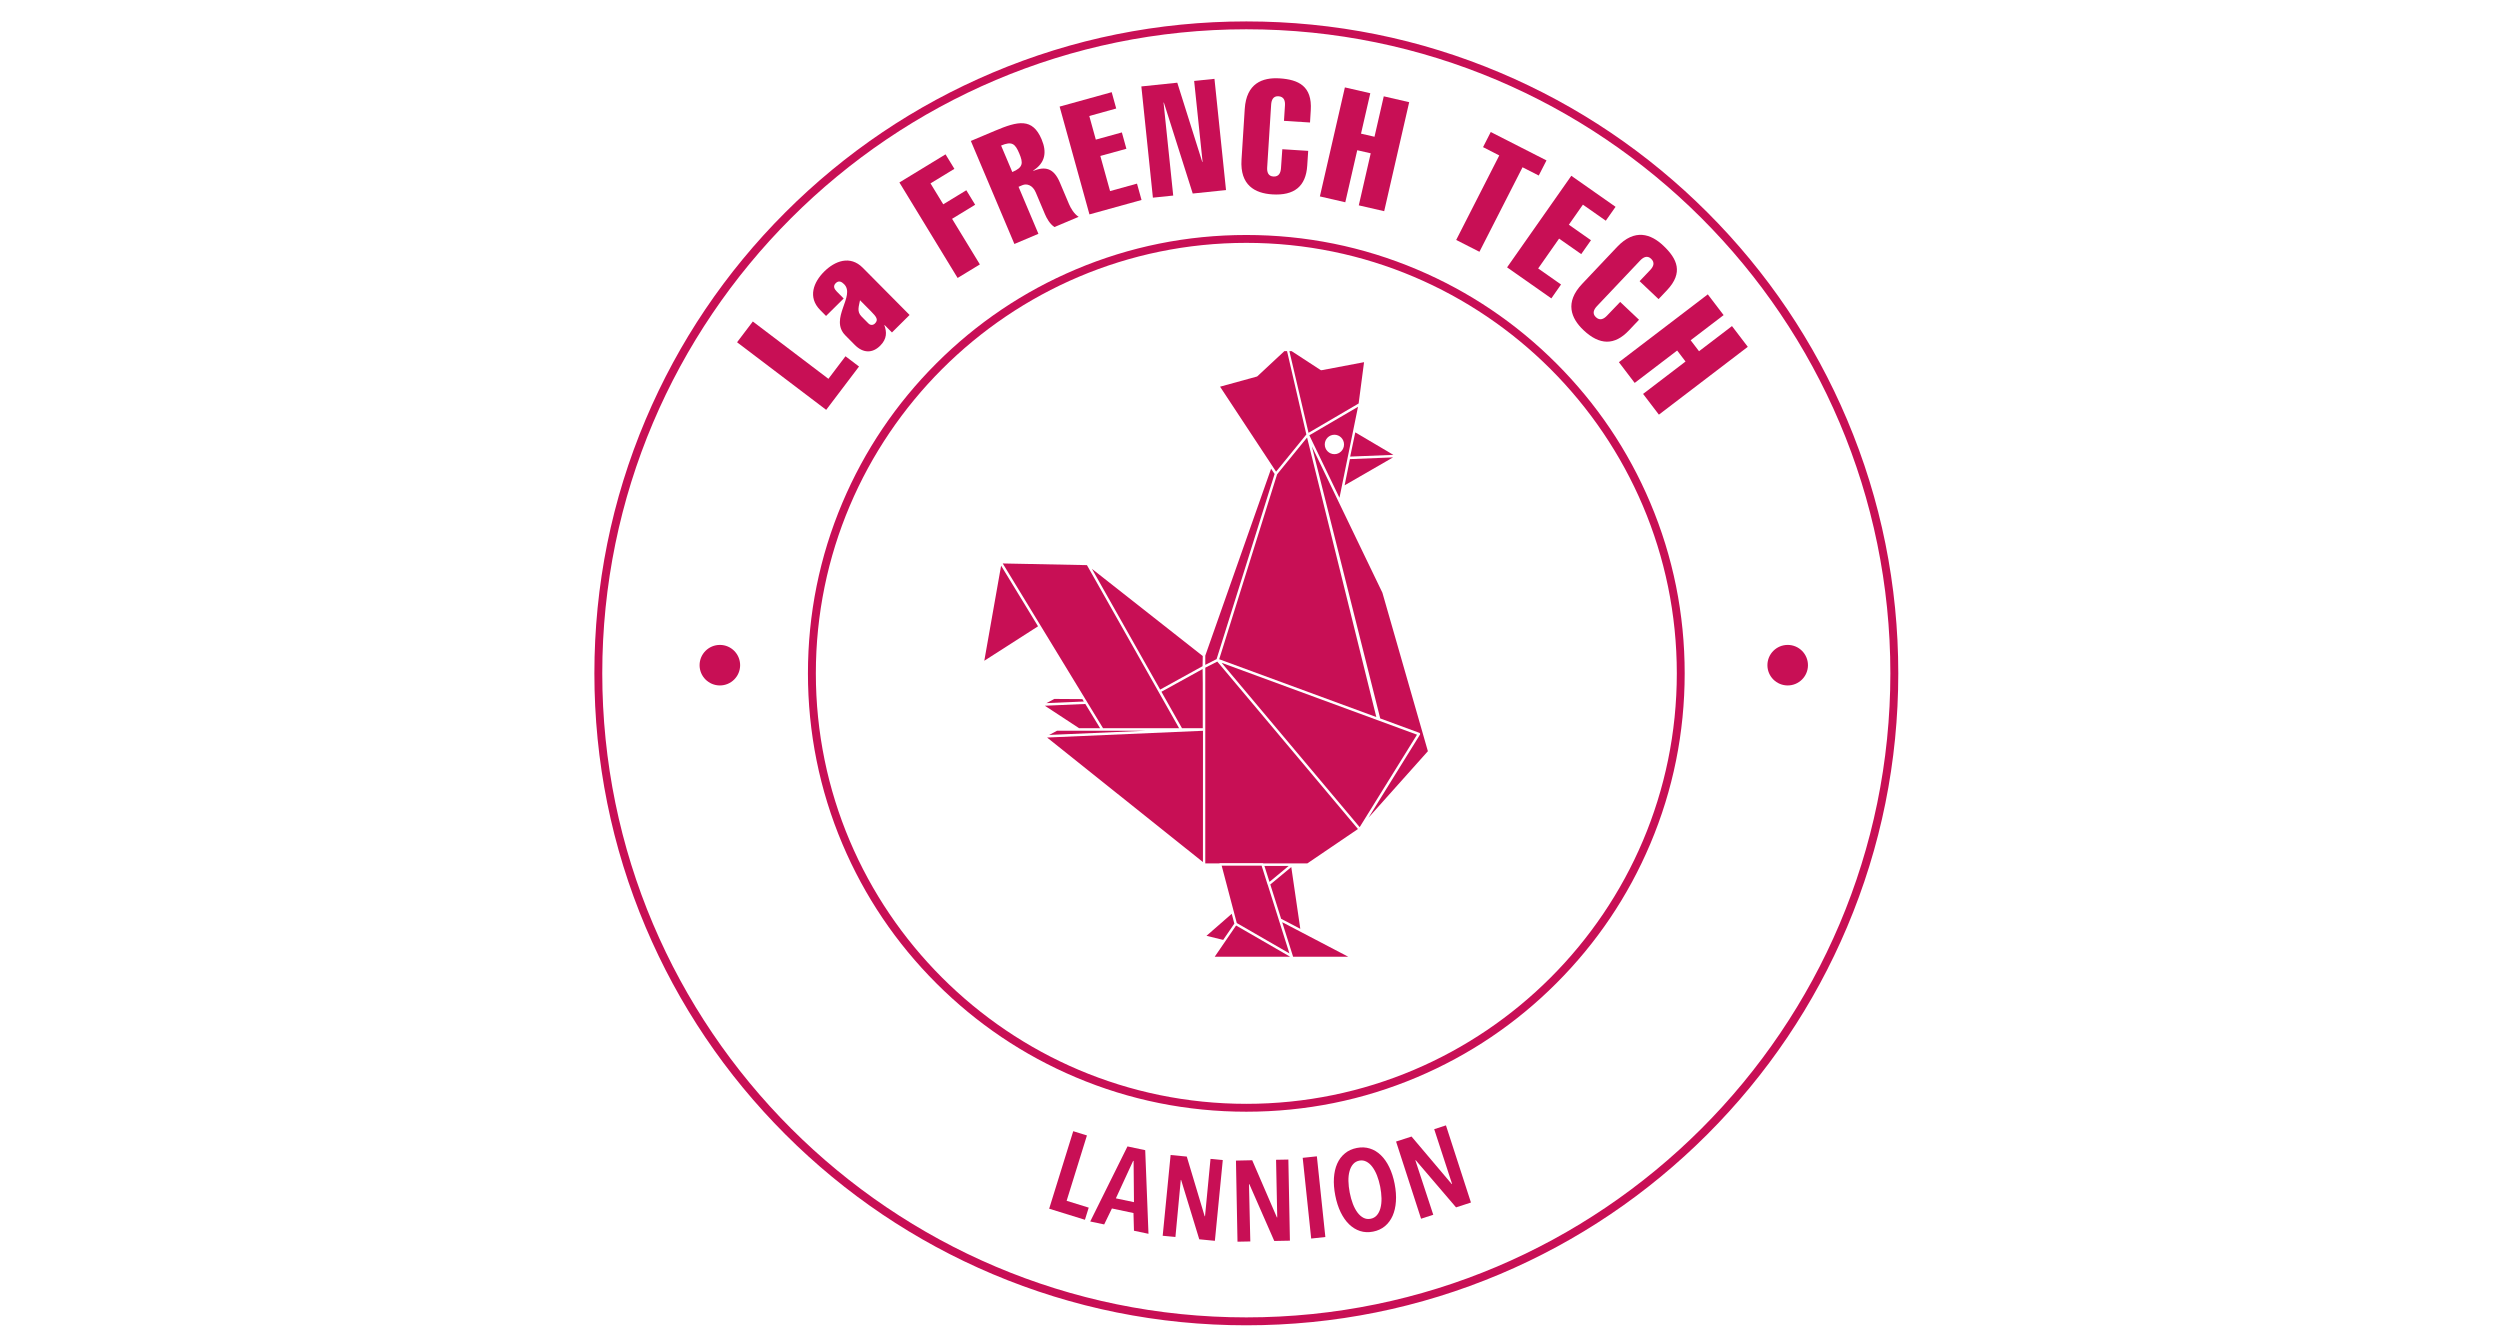 <?xml version="1.0" encoding="utf-8"?>
<!-- Generator: Adobe Illustrator 15.0.0, SVG Export Plug-In . SVG Version: 6.00 Build 0)  -->
<!DOCTYPE svg PUBLIC "-//W3C//DTD SVG 1.1//EN" "http://www.w3.org/Graphics/SVG/1.1/DTD/svg11.dtd">
<svg version="1.1" id="Calque_1" xmlns="http://www.w3.org/2000/svg" xmlns:xlink="http://www.w3.org/1999/xlink" x="0px" y="0px"
	 width="150px" height="80px" viewBox="0 0 150 80" enable-background="new 0 0 150 80" xml:space="preserve">
<g>
	<g>
		<g>
			<g>
				<path fill="#C80F55" d="M62.95,72.522l1.444-4.65l0.822,0.255l-1.218,3.921l1.325,0.41l-0.227,0.729L62.95,72.522z"/>
			</g>
			<g>
				<path fill="#C80F55" d="M68.038,73.844l-0.029-1.062l-1.294-0.274l-0.464,0.958l-0.837-0.177l2.235-4.504l1.064,0.226
					l0.196,5.017L68.038,73.844z M68.016,69.657l-0.028-0.005l-1.036,2.249l1.086,0.228L68.016,69.657z"/>
			</g>
			<g>
				<path fill="#C80F55" d="M71.956,74.358l-1.088-3.56l-0.021-0.003l-0.321,3.423l-0.764-0.072l0.475-4.846l0.97,0.094l1.073,3.579
					l0.021,0.003l0.33-3.443l0.736,0.071l-0.474,4.845L71.956,74.358z"/>
			</g>
			<g>
				<path fill="#C80F55" d="M76.456,74.458l-1.495-3.409h-0.022l0.08,3.438l-0.769,0.015l-0.092-4.866l0.975-0.021l1.481,3.431
					h0.021l-0.071-3.459l0.738-0.014l0.093,4.867L76.456,74.458z"/>
			</g>
			<g>
				<path fill="#C80F55" d="M78.671,74.312l-0.509-4.842l0.85-0.091l0.509,4.842L78.671,74.312z"/>
			</g>
			<g>
				<path fill="#C80F55" d="M83.679,71.032c0.073,0.379,0.099,0.729,0.076,1.054c-0.021,0.324-0.088,0.61-0.197,0.861
					c-0.111,0.25-0.266,0.458-0.462,0.623c-0.199,0.164-0.435,0.273-0.709,0.327c-0.28,0.056-0.542,0.042-0.784-0.036
					c-0.242-0.079-0.461-0.215-0.658-0.404c-0.196-0.19-0.364-0.433-0.507-0.725c-0.14-0.292-0.249-0.628-0.322-1.005
					c-0.073-0.378-0.1-0.728-0.08-1.049c0.021-0.32,0.084-0.607,0.195-0.857c0.111-0.251,0.267-0.457,0.465-0.618
					c0.196-0.164,0.436-0.272,0.715-0.326c0.274-0.054,0.533-0.043,0.778,0.034c0.245,0.075,0.465,0.209,0.661,0.398
					c0.196,0.19,0.367,0.432,0.506,0.722C83.498,70.322,83.605,70.654,83.679,71.032z M82.812,71.201
					c-0.047-0.243-0.112-0.466-0.192-0.673c-0.081-0.205-0.176-0.379-0.283-0.519c-0.105-0.142-0.224-0.245-0.356-0.312
					c-0.132-0.068-0.271-0.088-0.421-0.06c-0.153,0.03-0.279,0.102-0.376,0.214s-0.168,0.253-0.213,0.425
					c-0.048,0.17-0.07,0.364-0.065,0.586s0.03,0.452,0.077,0.695s0.11,0.468,0.188,0.674c0.08,0.206,0.173,0.381,0.28,0.524
					c0.107,0.143,0.229,0.247,0.358,0.314c0.132,0.068,0.273,0.087,0.429,0.057c0.152-0.028,0.278-0.102,0.375-0.213
					c0.096-0.112,0.168-0.254,0.214-0.428c0.046-0.172,0.067-0.368,0.063-0.588C82.885,71.676,82.859,71.444,82.812,71.201z"/>
			</g>
			<g>
				<path fill="#C80F55" d="M87.363,72.442l-2.419-2.829l-0.022,0.007l1.074,3.266l-0.732,0.237l-1.5-4.63l0.928-0.301l2.412,2.852
					l0.021-0.007l-1.073-3.286l0.705-0.229l1.5,4.629L87.363,72.442z"/>
			</g>
			<g>
				<path fill="#C80F55" d="M74.78,79.518c-5.281,0-10.404-1.035-15.226-3.073c-4.658-1.971-8.842-4.791-12.434-8.383
					c-3.592-3.595-6.413-7.777-8.383-12.435c-2.04-4.821-3.074-9.945-3.074-15.226s1.035-10.403,3.074-15.226
					c1.97-4.658,4.791-8.842,8.383-12.434c3.592-3.592,7.776-6.412,12.434-8.382c4.822-2.04,9.945-3.074,15.226-3.074
					c5.28,0,10.404,1.034,15.226,3.074c4.657,1.97,8.84,4.791,12.434,8.382c3.592,3.592,6.412,7.776,8.383,12.434
					c2.039,4.823,3.074,9.945,3.074,15.226s-1.035,10.405-3.074,15.226c-1.971,4.657-4.791,8.84-8.383,12.435
					c-3.594,3.592-7.776,6.412-12.434,8.383C85.184,78.482,80.06,79.518,74.78,79.518z M74.78,1.757
					c-21.308,0-38.644,17.336-38.644,38.644c0,21.308,17.336,38.642,38.644,38.642c21.307,0,38.642-17.334,38.642-38.642
					C113.422,19.094,96.087,1.757,74.78,1.757z"/>
			</g>
			<g>
				<path fill="#C80F55" d="M74.78,66.703c-3.551,0-6.996-0.694-10.239-2.067c-3.132-1.325-5.945-3.221-8.36-5.637
					c-2.416-2.415-4.312-5.228-5.637-8.36c-1.372-3.242-2.068-6.688-2.068-10.238c0-3.551,0.696-6.996,2.068-10.238
					c1.325-3.132,3.221-5.945,5.637-8.36c2.415-2.416,5.228-4.312,8.36-5.636c3.243-1.372,6.688-2.068,10.239-2.068
					c3.55,0,6.995,0.696,10.237,2.068c3.133,1.324,5.946,3.22,8.361,5.636c2.415,2.416,4.312,5.228,5.637,8.36
					c1.372,3.243,2.066,6.688,2.066,10.238c0,3.55-0.694,6.996-2.066,10.238c-1.325,3.133-3.222,5.945-5.637,8.36
					c-2.415,2.416-5.229,4.312-8.361,5.637C81.774,66.009,78.33,66.703,74.78,66.703z M74.78,14.572
					c-14.243,0-25.829,11.587-25.829,25.829c0,14.242,11.586,25.829,25.829,25.829c14.242,0,25.829-11.587,25.829-25.829
					C100.608,26.159,89.021,14.572,74.78,14.572z"/>
			</g>
		</g>
		<g>
			<path fill="#C80F55" d="M49.571,24.591l-5.347-4.055l0.945-1.247l4.536,3.44l1.024-1.353l0.812,0.615L49.571,24.591z"/>
		</g>
		<g>
			<path fill="#C80F55" d="M53.074,19.5l-0.013,0.013c0.146,0.4,0.17,0.813-0.252,1.232c-0.461,0.458-1.021,0.455-1.519-0.047
				l-0.564-0.569c-0.996-1.004,0.623-2.37-0.081-3.079c-0.152-0.154-0.325-0.234-0.5-0.062c-0.174,0.172-0.094,0.346,0.058,0.5
				l0.418,0.422l-1.058,1.048l-0.351-0.355c-0.764-0.769-0.394-1.681,0.242-2.311c0.636-0.63,1.551-0.994,2.314-0.224l2.807,2.831
				l-1.058,1.049L53.074,19.5z M52.102,19.403c0.133,0.134,0.293,0.107,0.393,0.008c0.221-0.219,0.102-0.393-0.237-0.734
				l-0.657-0.662c-0.062,0.353-0.209,0.672,0.089,0.973L52.102,19.403z"/>
		</g>
		<g>
			<path fill="#C80F55" d="M57.457,16.678l-3.493-5.73l2.768-1.687l0.531,0.869l-1.433,0.874l0.765,1.255l1.384-0.844l0.53,0.87
				l-1.384,0.844l1.667,2.736L57.457,16.678z"/>
		</g>
		<g>
			<path fill="#C80F55" d="M60.864,14.639l-2.613-6.182l1.45-0.612c1.372-0.58,2.246-0.787,2.796,0.516
				c0.327,0.773,0.218,1.412-0.507,1.873l0.007,0.017c0.702-0.275,1.22-0.188,1.594,0.698l0.547,1.293
				c0.103,0.243,0.3,0.589,0.581,0.768l-1.45,0.612c-0.28-0.178-0.469-0.528-0.572-0.771l-0.554-1.311
				c-0.184-0.434-0.535-0.541-0.796-0.431l-0.234,0.099l1.192,2.821L60.864,14.639z M60.738,10.322
				c0.651-0.275,0.664-0.536,0.417-1.118c-0.242-0.572-0.429-0.75-1.089-0.471L60.738,10.322z"/>
		</g>
		<g>
			<path fill="#C80F55" d="M65.367,12.864l-1.79-6.468l3.125-0.865l0.271,0.98L65.357,6.96l0.392,1.417l1.563-0.432l0.271,0.981
				L66.02,9.357l0.584,2.108l1.616-0.447l0.272,0.981L65.367,12.864z"/>
		</g>
		<g>
			<path fill="#C80F55" d="M68.481,5.186l2.156-0.224l1.498,4.753l0.02-0.002l-0.506-4.856l1.219-0.126l0.693,6.674l-1.997,0.207
				l-1.732-5.458l-0.019,0.002l0.58,5.578l-1.219,0.126L68.481,5.186z"/>
		</g>
		<g>
			<path fill="#C80F55" d="M78.492,9.052l-0.058,0.885c-0.079,1.25-0.785,1.81-2.102,1.726c-1.035-0.066-1.939-0.548-1.841-2.082
				l0.194-3.047c0.098-1.533,1.055-1.896,2.09-1.832c1.139,0.073,1.964,0.465,1.871,1.914L78.601,7.35l-1.562-0.099l0.059-0.922
				c0.018-0.273-0.051-0.532-0.391-0.554c-0.319-0.02-0.42,0.229-0.438,0.501l-0.238,3.762c-0.019,0.273,0.05,0.533,0.37,0.553
				c0.338,0.021,0.439-0.227,0.458-0.5l0.08-1.138L78.492,9.052z"/>
		</g>
		<g>
			<path fill="#C80F55" d="M79.193,11.785l1.5-6.541l1.525,0.35l-0.557,2.425l0.809,0.186l0.556-2.426l1.525,0.351l-1.5,6.541
				l-1.524-0.35l0.716-3.123l-0.809-0.185l-0.717,3.123L79.193,11.785z"/>
		</g>
		<g>
			<path fill="#C80F55" d="M88.983,8.828l0.462-0.907l3.344,1.704l-0.464,0.907l-0.973-0.496l-2.586,5.071l-1.395-0.71l2.585-5.071
				L88.983,8.828z"/>
		</g>
		<g>
			<path fill="#C80F55" d="M90.425,16.041l3.854-5.494l2.654,1.862l-0.585,0.833l-1.374-0.963l-0.843,1.204l1.327,0.931
				l-0.585,0.833l-1.328-0.931l-1.255,1.791l1.372,0.963l-0.582,0.833L90.425,16.041z"/>
		</g>
		<g>
			<path fill="#C80F55" d="M98.341,19.185l-0.609,0.643c-0.861,0.911-1.762,0.889-2.721-0.018c-0.752-0.713-1.138-1.663-0.081-2.778
				l2.097-2.218c1.057-1.115,2.027-0.782,2.779-0.069c0.828,0.785,1.211,1.614,0.214,2.668l-0.506,0.534l-1.137-1.076l0.636-0.67
				c0.188-0.198,0.301-0.442,0.054-0.675c-0.233-0.22-0.469-0.094-0.657,0.104l-2.592,2.738c-0.188,0.199-0.3,0.441-0.066,0.662
				c0.246,0.233,0.482,0.107,0.67-0.092l0.789-0.822L98.341,19.185z"/>
		</g>
		<g>
			<path fill="#C80F55" d="M97.134,21.731l5.334-4.069l0.949,1.244l-1.978,1.509l0.503,0.659l1.977-1.509l0.949,1.244l-5.334,4.07
				l-0.949-1.244l2.547-1.944l-0.502-0.66l-2.549,1.944L97.134,21.731z"/>
		</g>
		<g>
			<path fill="#C80F55" d="M44.408,39.912c0,0.67-0.544,1.215-1.215,1.215c-0.673,0-1.218-0.545-1.218-1.215
				c0-0.672,0.545-1.217,1.218-1.217C43.864,38.694,44.408,39.239,44.408,39.912"/>
			<path fill="#C80F55" d="M108.478,39.912c0,0.67-0.545,1.215-1.216,1.215c-0.672,0-1.217-0.545-1.217-1.215
				c0-0.672,0.545-1.217,1.217-1.217C107.933,38.694,108.478,39.239,108.478,39.912"/>
		</g>
	</g>
	<g>
		<path fill="#C80F55" d="M77.063,21.067l-1.621,1.51c-0.012,0.008-0.021,0.014-0.032,0.017l-2.206,0.607l3.361,5.098l1.816-2.231
			l-1.158-5H77.063z"/>
		<polygon fill="#C80F55" points="73.431,38.663 73.152,39.554 82.579,43.022 78.425,26.251 76.626,28.459 		"/>
		<polygon fill="#C80F55" points="72.317,39.338 72.317,39.892 72.996,39.547 73.006,39.513 76.476,28.439 76.266,28.122 		"/>
		<path fill="#C80F55" d="M85.205,44.017c0.007,0.021,0.004,0.045-0.008,0.064l-3.087,4.98l3.563-3.989l-2.729-9.509l-4.229-8.775
			l4.099,16.318l2.344,0.863C85.182,43.978,85.197,43.994,85.205,44.017z"/>
		<polygon fill="#C80F55" points="71.867,40.302 69.685,41.505 70.919,43.691 72.166,43.691 72.166,40.986 72.156,40.143 		"/>
		<path fill="#C80F55" d="M72.317,40.984v2.783v8.038h0.836c0.013-0.012,0.031-0.017,0.048-0.017h2.554
			c0.019,0,0.035,0.005,0.05,0.017h2.633l3.039-2.064l-1.564-1.863l-6.875-8.183l-0.721,0.366V40.984z"/>
		<polygon fill="#C80F55" points="73.299,39.77 76.611,43.714 81.58,49.629 85.02,44.081 		"/>
		<polygon fill="#C80F55" points="65.515,34.13 69.609,41.375 72.155,39.97 72.165,39.362 		"/>
		<polygon fill="#C80F55" points="65.226,42.12 66.182,43.691 70.746,43.691 65.216,33.908 60.164,33.808 65.05,41.831 
			65.05,41.831 		"/>
		<polygon fill="#C80F55" points="64.943,41.947 63.261,41.936 62.786,42.188 63.273,42.167 65.03,42.091 		"/>
		<polygon fill="#C80F55" points="62.691,42.344 64.744,43.691 66.005,43.691 65.12,42.238 		"/>
		<polygon fill="#C80F55" points="62.95,44.096 68.76,43.843 66.139,43.843 64.721,43.843 63.426,43.843 		"/>
		<path fill="#C80F55" d="M78.56,26.117l1.808,3.751l1.113-5.461L78.56,26.117z M80.066,27.25c-0.321,0-0.58-0.261-0.58-0.583
			s0.259-0.583,0.58-0.583c0.317,0,0.576,0.261,0.576,0.583S80.384,27.25,80.066,27.25z"/>
		<polygon fill="#C80F55" points="77.586,57.404 80.895,57.404 76.932,55.332 		"/>
		<polygon fill="#C80F55" points="72.389,56.149 73.392,56.394 74.06,55.417 73.904,54.827 		"/>
		<path fill="#C80F55" d="M79.239,22.204l-1.743-1.137h-0.133l1.149,4.902l3.006-1.76l0.325-2.478l-2.549,0.482
			C79.276,22.218,79.255,22.213,79.239,22.204z"/>
		<polygon fill="#C80F55" points="81.317,25.942 81.011,27.395 83.602,27.292 		"/>
		<polygon fill="#C80F55" points="80.995,27.547 80.864,28.196 80.678,29.119 82.279,28.196 83.584,27.443 		"/>
		<polygon fill="#C80F55" points="59.058,39.645 62.282,37.578 60.066,33.94 		"/>
		<polygon fill="#C80F55" points="72.176,51.724 72.178,43.847 62.825,44.252 		"/>
		<path fill="#C80F55" d="M76.065,53.091c-0.005-0.007-0.009-0.013-0.012-0.021l-0.356-1.13H73.3l0.907,3.442l3.157,1.822
			L76.065,53.091z"/>
		<polygon fill="#C80F55" points="72.883,57.404 77.407,57.404 74.165,55.531 		"/>
		<polygon fill="#C80F55" points="77.477,52.025 76.218,53.068 76.867,55.127 78.018,55.729 		"/>
		<polygon fill="#C80F55" points="76.169,52.913 77.321,51.956 75.865,51.956 		"/>
	</g>
</g>
</svg>
